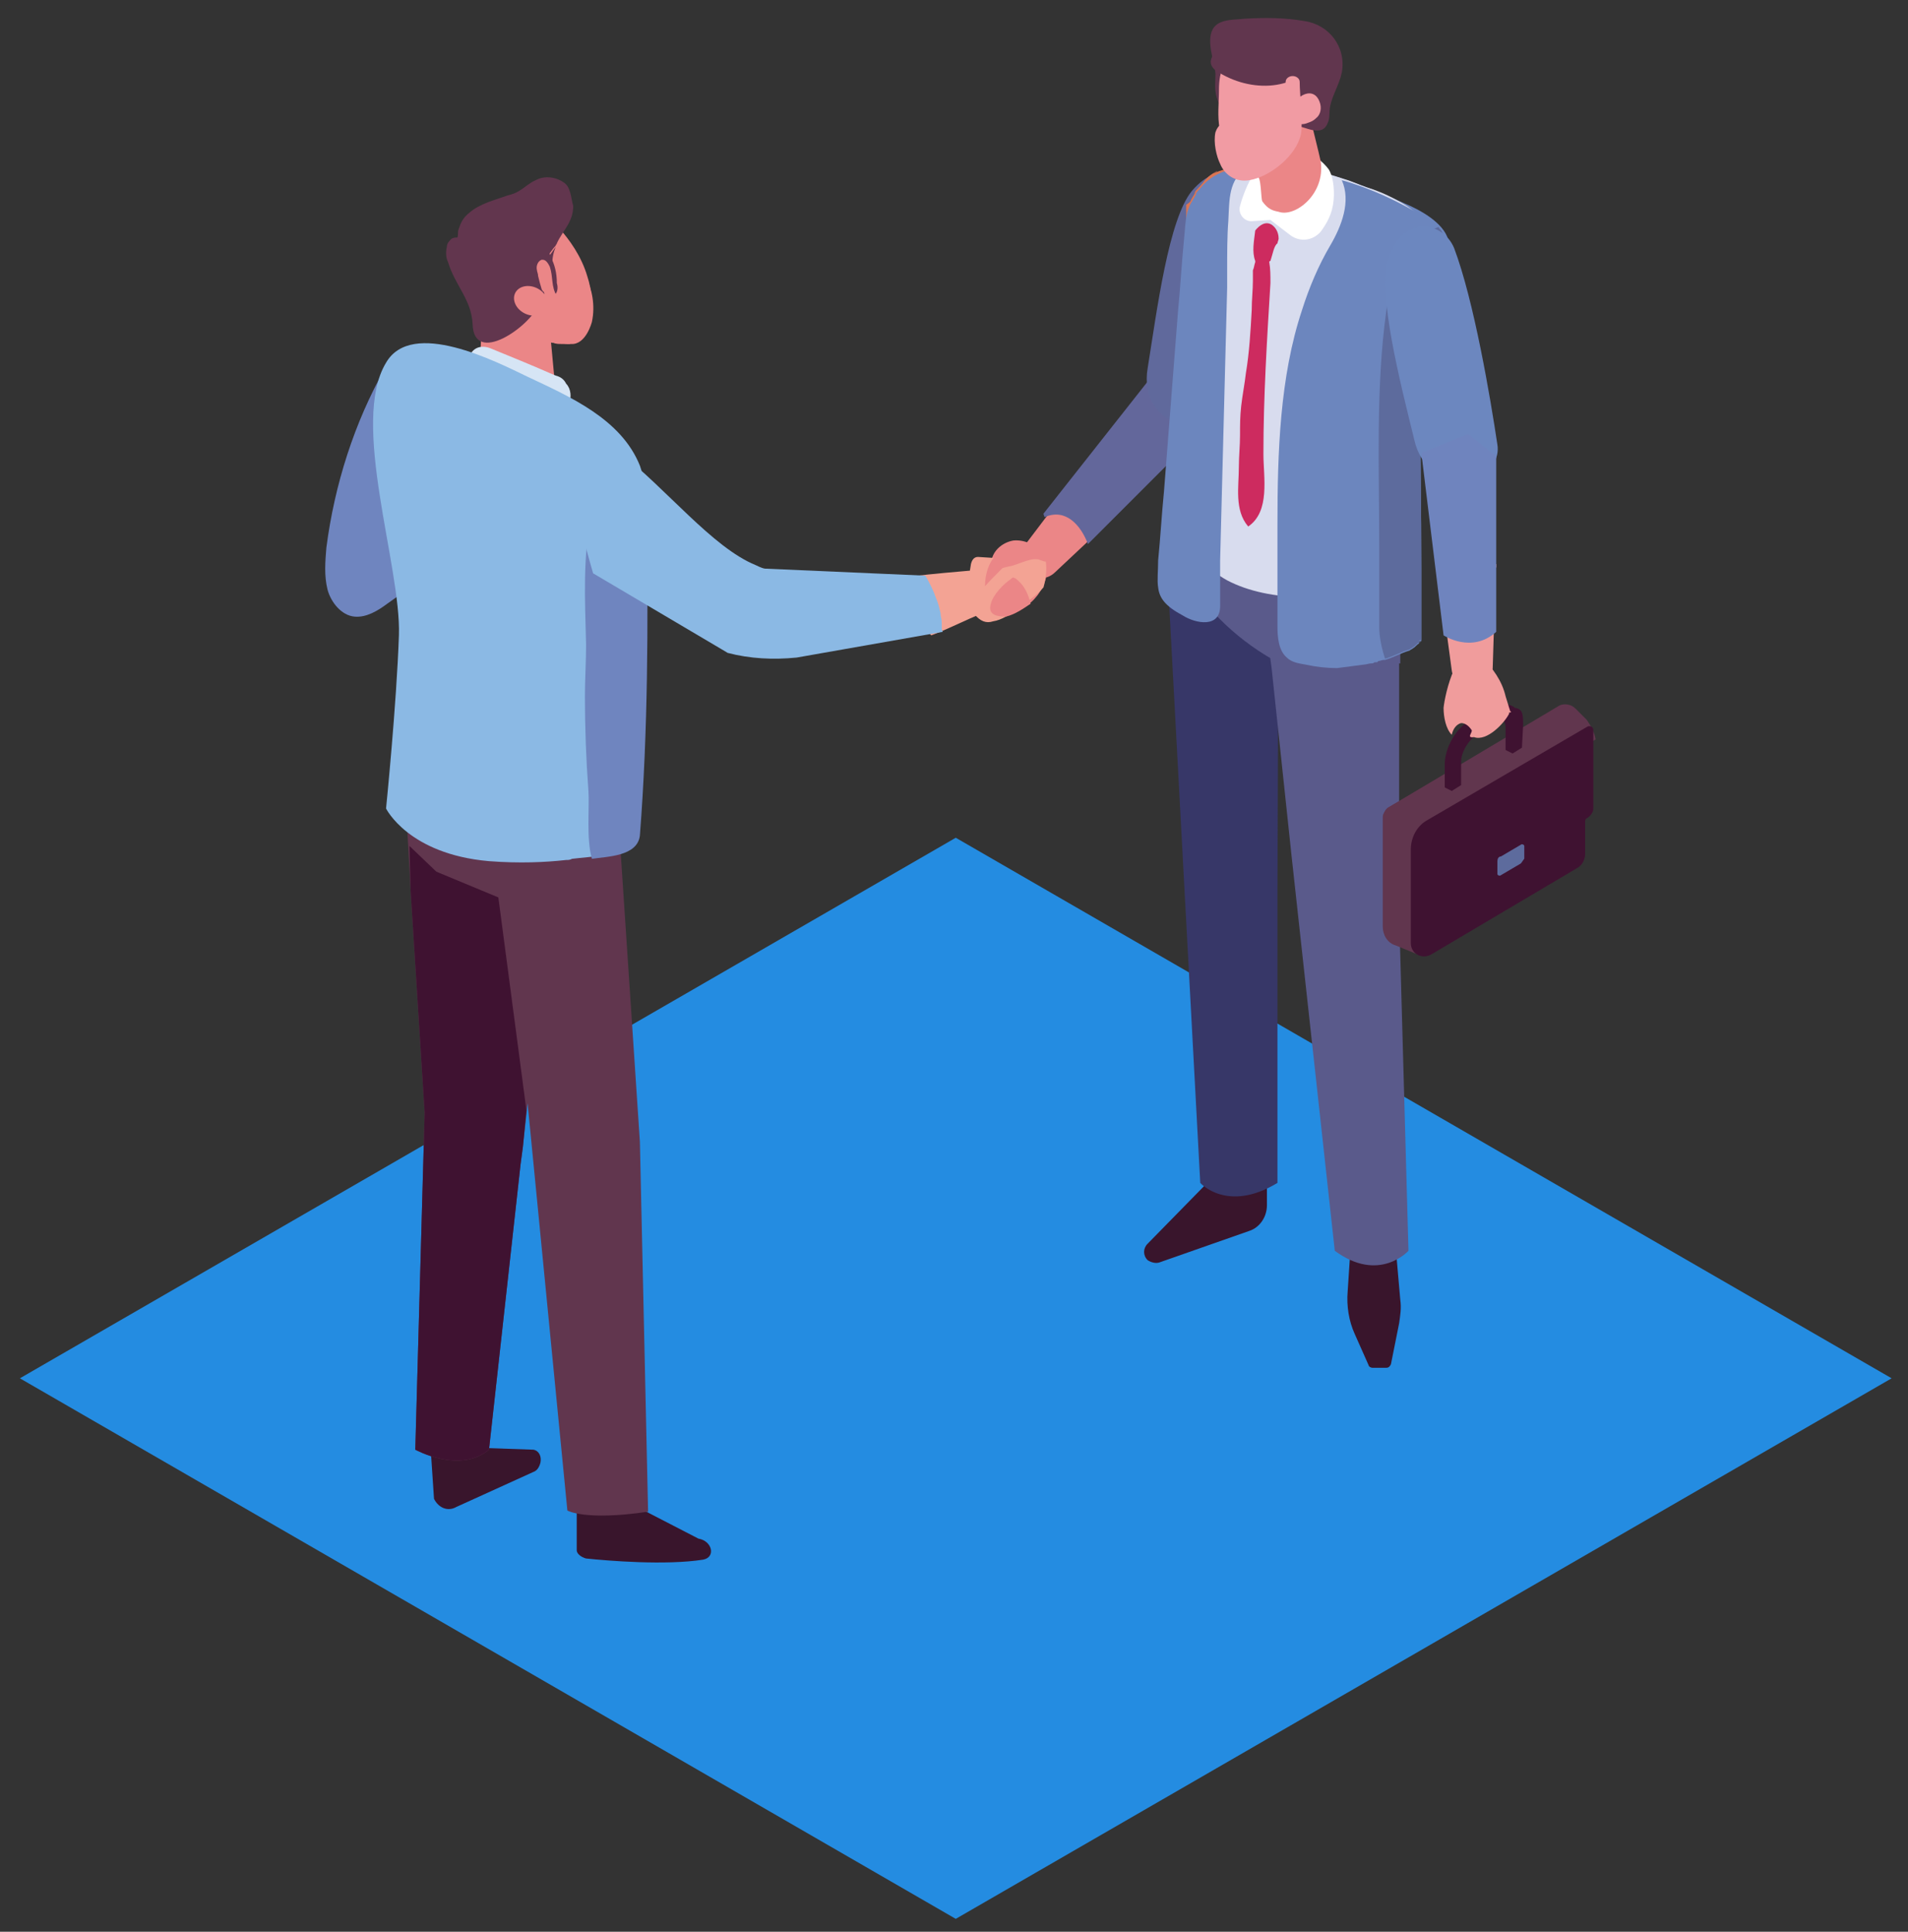 <?xml version="1.0" encoding="utf-8"?>
<!-- Generator: Adobe Illustrator 26.1.0, SVG Export Plug-In . SVG Version: 6.00 Build 0)  -->
<svg version="1.1" id="Layer_1" xmlns="http://www.w3.org/2000/svg" xmlns:xlink="http://www.w3.org/1999/xlink" x="0px" y="0px"
	 viewBox="0 0 163.1 165.1" style="enable-background:new 0 0 163.1 165.1;" xml:space="preserve">
<rect x="0" y="0" width="163.1" height="165.1" fill="#333333" stroke="none"/>
<style type="text/css">
	.st0{fill:#248CE1;}
	.st1{fill:#6F85BF;}
	.st2{fill:#EB8687;}
	.st3{fill:#63679B;}
	.st4{fill:#62364E;}
	.st5{fill:#D6E5F5;}
	.st6{fill:#39152C;}
	.st7{fill:#61364E;}
	.st8{fill:#3F1231;}
	.st9{fill:#8BB9E4;}
	.st10{fill:#F3A394;}
	.st11{fill:#373768;}
	.st12{fill:#5A5A8B;}
	.st13{fill:#60699C;}
	.st14{fill:#6C86BE;}
	.st15{fill:#DC7552;}
	.st16{fill:#D8DCEE;}
	.st17{fill:#5D6B9D;}
	.st18{fill:#6C87BF;}
	.st19{fill:#F09C9C;}
	.st20{fill:#6F84BE;}
	.st21{fill:#FFFFFF;}
	.st22{fill:#F19BA3;}
	.st23{fill:#CD2B5F;}
</style>
<polygon class="st0" points="1.7,117.8 81.7,71.6 161.7,117.8 81.7,164 "/>
<g>
	<g>
		<g>
			<g>
				<g>
					<g>
						<path class="st1" d="M44.1,32c-1.2-0.8-3-0.9-4.5-1.6c-2.5-1.2-5.1-1.7-6.7,1.1c-2.6,4.6-4.3,9.9-5,15.3
							c-0.1,1.2-0.2,2.4,0.1,3.6c0.3,1.1,1.2,2.2,2.3,2.3c1,0.1,2-0.5,2.8-1.1c3-2.1,6-4.4,8.3-7.4c2.1-2.7,3.7-6.1,3.9-9.6
							C45.3,33.3,44.8,32.5,44.1,32z"/>
					</g>
				</g>
			</g>
		</g>
	</g>
	<g>
		<g>
			<g>
				<g>
					<g>
						<path class="st2" d="M92.3,40.4l-4.7,6.2c-0.5,0.7-0.5,1.6,0.1,2.2c0.7,0.8,1.8,0.8,2.5,0.1l4.9-4.6
							C94.2,43.1,93.2,41.8,92.3,40.4z"/>
					</g>
				</g>
			</g>
		</g>
		<g>
			<g>
				<path class="st3" d="M98.9,31.6l-9.7,12.3c0,0,0,0.1,0.1,0.3c1.8-0.8,3.1,0.7,3.7,2.3l10.2-10.2l-0.4-3.1L98.9,31.6z"/>
			</g>
		</g>
	</g>
	<g>
		<g>
			<g>
				<g>
					<g>
						<g>
							<g>
								<path class="st2" d="M89.2,47.5c-0.6-1-1.7-1.4-2.6-1.3c-1.1,0.2-2.2,1.2-1.8,2.7c0.3,1,0.6,0.9,0.3,2
									c0.1,0,0.2,0.1,0.3,0.1c0.1,0,0.2,0,0.4,0c0.8,0,0.2,0.8,0.9,1.3C88.9,51.6,90.1,49,89.2,47.5z"/>
							</g>
						</g>
					</g>
				</g>
			</g>
		</g>
	</g>
	<g>
		<g>
			<g>
				<path class="st2" d="M49,29.1c-0.1-0.1-0.3-0.2-0.4-0.3c0,0,0-0.1,0-0.1c-0.1-0.1-0.1-0.1-0.2-0.1c0,0,0,0,0,0
					c-0.3-0.4-0.7-0.7-1.1-1c0,0,0,0-0.1,0c-0.3-0.4-0.5-0.8-0.8-1.2c-0.1-0.1-0.2,0-0.2,0.1c0,0.1,0,0.1,0.1,0.2
					c-0.1,0-0.1,0.1-0.1,0.1c0.1,0.1,0.1,0.3,0.2,0.4c-0.1,0-0.1,0.1-0.1,0.1c0,0.2,0.1,0.3,0.2,0.5c0,0-0.1,0-0.1,0.1
					c0,0-0.1,0-0.1,0c-0.1,0-0.1,0.1-0.1,0.1c0,0.1,0.1,0.2,0.1,0.3c-0.1,0-0.1,0-0.2,0c-0.1,0-0.1,0.1-0.1,0.2c0,0,0.1,0,0.1,0
					c0,0,0,0.1,0,0.1c0,0,0,0,0,0c0,0,0,0,0,0c-0.1,0-0.1,0.1-0.1,0.2c0.3,0.3,0.8,0.4,1.2,0.5c0,0,0.1,0,0.1,0
					c0.2,0.1,0.5,0.1,0.7,0.1c0,0,0,0,0,0c0.2,0,0.5,0,0.7,0C49,29.2,49,29.2,49,29.1z M48.3,29.1C48.3,29.1,48.3,29.1,48.3,29.1
					c0-0.1,0-0.2,0-0.2c0.1,0,0.2,0.1,0.4,0.2C48.5,29.1,48.4,29.1,48.3,29.1C48.3,29.1,48.3,29.1,48.3,29.1z M46.6,28
					c0.1,0,0.1,0,0.2,0.1c0.1,0.1,0.1,0.1,0.2,0.2c-0.1,0-0.1,0-0.2,0C46.7,28.1,46.6,28,46.6,28z"/>
			</g>
		</g>
		<g>
			<g>
				<path class="st2" d="M46,26.2c-0.3,0.4-0.6,0.7-1,1c1.1,0.8,2.3,1.5,3.6,1.8c0,0,0,0,0.1,0c1.8-0.1,1.7-1.5,1.7-1.5
					c0.3-1.4,0.2-2.7-0.2-3.9c-1-3.4-4.1-5.7-4.1-5.7l0.3,3.6c0,0,0,0-0.1,0c0,0.1,0,0.2,0,0.4c0,0.1,0,0.2,0,0.3
					c0,0.2-0.1,0.3-0.1,0.5c-0.1,0.3-0.1,0.7-0.2,1c0,0.1,0,0.2-0.1,0.2c-0.1,0.2-0.2,0.4-0.3,0.6c0.3,0.1,0.5,0.2,0.7,0.2
					c0.1,0,0.1,0,0.1,0l0,0.1L46,26.2z"/>
			</g>
		</g>
		<g>
			<g>
				<path class="st2" d="M45,17.9l0.4,2.3l1.2,7.5l0.3-0.6l0.6,6.4c0,0-0.2-0.7-0.2-0.7l0.3,1c0,0-0.2,0.2-0.7,0.4
					c-0.4,0.2-1.1,0.4-1.9,0.5c-1.7,0.2-4-0.8-4.1-1.1c-0.1-0.3,0.1-1.7,0.1-1.7l0.5-12.2C42.7,18.9,43.3,17.9,45,17.9z"/>
			</g>
		</g>
		<g>
			<g>
				<g>
					<g>
						<path class="st4" d="M47.5,20.9c0,0.1-0.1,0.1-0.1,0.2c0,0,0,0,0,0L47.5,20.9z"/>
					</g>
				</g>
				<g>
					<g>
						<path class="st4" d="M48.2,15.6c-0.7-0.5-1.7-0.6-2.4-0.2c-0.5,0.2-0.9,0.6-1.4,0.9c-0.3,0.2-0.6,0.3-1,0.4
							c-1.1,0.4-2.4,0.7-3.3,1.5c-0.5,0.4-0.7,0.8-0.9,1.4c-0.1,0.3,0,0.4-0.1,0.7c-0.2,0-0.3,0-0.5,0.1c-0.2,0.2-0.4,0.4-0.4,0.7
							c0,0,0,0,0,0c-0.1,0.4-0.1,0.9,0.1,1.3c0.6,2,2,3.2,2.1,5.3c0.1,3.6,4.9,0.2,5.6-1.6c0.4-1,1.5-2,1.3-3.1
							c0-0.1-0.1-0.2-0.1-0.3c0-0.6,0.1-1.1,0.3-1.6l-0.7,1c0,0,0,0-0.1-0.1c0.3-0.3,0.5-0.7,0.8-1c0-0.1,0.1-0.1,0.1-0.2
							c0.5-1.1,1.4-1.8,1.4-3.2C48.8,16.9,48.8,16,48.2,15.6z"/>
					</g>
				</g>
			</g>
			<g>
				<g>
					
						<ellipse transform="matrix(0.449 -0.893 0.893 0.449 2.048 54.713)" class="st2" cx="45.4" cy="25.7" rx="1.2" ry="1.5"/>
				</g>
			</g>
			<g>
				<g>
					<path class="st4" d="M47.1,22c-0.2-0.6-0.5-1.3-0.9-1.9c-0.1-0.2-0.4-0.4-0.5-0.2c0,0.1-0.1,0.1-0.1,0.2c-0.1,1.3,0,3.8,1,4.9
						c0.2,0.2,0.6,0.3,0.8,0.2c0.3-0.2,0.3-0.7,0.2-1C47.6,23.3,47.4,22.6,47.1,22z"/>
				</g>
			</g>
		</g>
		<g>
			<g>
				<path class="st2" d="M50.6,27.5c0,0-0.5,2-1.8,1.9c-2.9,0.1-1.8-3.5-2.3-4.4c0,0,0-0.1-0.1-0.1c0-0.1-0.1-0.1-0.1-0.2
					c-0.1-0.3-0.2-0.7-0.3-1.1c0-0.2-0.1-0.4-0.1-0.5c-0.1-0.4,0.1-0.8,0.4-0.9c0,0,0.1,0,0.1,0c0.3,0,0.5,0.4,0.6,0.6
					c0.3,0.9,0.1,1.7,0.6,2.5c0.1,0.2,0.3,0.4,0.5,0.5c0.2,0.1,0.5,0,0.6-0.2c0.2-0.2,0.3-0.4,0.4-0.6c0.1-0.2,0.3-0.5,0.4-0.7
					c0.1-0.2,0.2-0.4,0.4-0.5c0.1-0.1,0.2-0.1,0.2-0.1C50.6,24.7,50.9,26.1,50.6,27.5z"/>
			</g>
		</g>
	</g>
	<g>
		<g>
			<path class="st5" d="M47.5,32.1c-0.2-0.1-0.5-0.2-0.7-0.3c-0.9-0.4-3.8-1.6-4.8-2c-0.9-0.4-1.9-0.1-2,1.3c-0.1,1.4,3,1.6,4,1.9
				c1,0.4,3.9,2.7,4.6,1.5c0.3-0.5,0.2-1.3-0.2-1.7C48.2,32.4,47.9,32.2,47.5,32.1z"/>
		</g>
	</g>
	<g>
		<g>
			<path class="st6" d="M36.6,120.6l0.5,7.5c0.4,0.8,1.2,1.1,1.9,0.7l6.6-3c0.3-0.1,0.5-0.4,0.6-0.8l0,0c0.1-0.5-0.1-1-0.6-1.1
				l-5.8-0.2l-0.8-4.2L36.6,120.6z"/>
		</g>
	</g>
	<g>
		<g>
			<path class="st6" d="M49.3,127.5v5c0,0.3,0.4,0.6,0.8,0.7c1.9,0.2,6.8,0.6,10,0.1c1.1-0.2,0.8-1.6-0.4-1.8l-6.2-3.2l0.4-0.2
				l-4-0.5L49.3,127.5z"/>
		</g>
	</g>
	<g>
		<g>
			<path class="st7" d="M54.7,97.6l0.7,31.6c-5.4,0.8-6.9-0.1-6.9-0.1l-3.4-34.8L44.7,98l-0.2,1.5l-2.7,24.4c-2.5,2.1-6.3,0-6.3,0
				l0.8-28.8l-1.2-19L35,74.2l-0.3-5.3L52.8,69L54.7,97.6z"/>
		</g>
	</g>
	<g>
		<g>
			<path class="st8" d="M45,94.9L44.7,98l-0.2,1.5l-2.7,24.4c-2.5,2.1-6.3,0-6.3,0l0.8-28.8l-1.2-19L35,72.3l2.3,2.2l5.3,2.2
				L45,94.9z"/>
		</g>
	</g>
	<g>
		<g>
			<path class="st9" d="M54.8,44.2c0.2-1.5,0.5-2.7-0.1-4.4c-1.6-4-6-5.9-9.6-7.6c-2.7-1.3-9.9-5-12.1-1.2
				c-3.1,5.1,1.3,17.4,1.1,23.3c-0.2,5.9-1.1,14.8-1.1,14.8s1.9,3.9,8.8,4.5c2.6,0.2,4.8,0.1,6.6-0.1c0.2,0,0.3,0,0.5-0.1l0,0
				c1.5-0.2,4.8-0.2,5-2c0.6-5.6,0.6-11.3,0.7-17c0-3-0.1-6.2,0.2-9.2C54.7,44.9,54.8,44.6,54.8,44.2z"/>
		</g>
	</g>
	<g>
		<g>
			<path class="st1" d="M55.2,44.2c0-0.7,0-1.4-0.1-2.1c-0.2-0.2-0.3-0.5-0.4-0.8c-0.2-0.4-0.4-0.8-0.6-1.2c0,0,0,0,0,0
				c-0.1-0.2-0.3-0.4-0.4-0.6c-0.1-0.1-0.1-0.1-0.2-0.2c-0.5,0.3-1,0.8-1.4,1.3c-0.7,0.9-1.2,2-1.5,3.2c-0.8,3.7-0.6,7.3-0.5,11.3
				c0,1.5-0.1,3-0.1,4.4c0,2.7,0.1,5.4,0.3,8.1c0.1,1.3-0.2,4.1,0.3,5.8l0,0c1.3-0.2,3.9-0.2,4.1-2c0.7-9,0.7-18,0.6-27
				C55.2,44.4,55.2,44.3,55.2,44.2z"/>
		</g>
	</g>
	<g>
		<g>
			<g>
				<g>
					<g>
						<path class="st10" d="M79.6,54.3c-0.6-0.7-1.2-1.5-1.8-2.3c-0.1-0.1-0.1-0.2-0.1-0.2c-0.1-0.1-0.2-0.3-0.3-0.4
							c-0.3-0.5-0.6-1-0.9-1.5c-2.4-0.4,3.8-0.9,7.2-1.2c0.7-0.1,1.2,0.5,1.9,0.9c0.8,0.5,1.1,0.9,1.1,1.3c0,1-2.2,1.4-2.9,1.6
							C82.7,52.9,81,53.8,79.6,54.3z"/>
					</g>
				</g>
			</g>
		</g>
	</g>
	<g>
		<g>
			<path class="st9" d="M80.5,53.6c0-0.1,0-0.3,0-0.4c0-0.3-0.1-0.5-0.1-0.8c-0.1-0.4-0.2-0.9-0.4-1.3c0-0.1-0.1-0.2-0.1-0.3
				c-0.2-0.5-0.5-1.1-0.8-1.6l-13.7-0.6c-0.1,0-0.4-0.1-0.8-0.3c-3.7-1.5-7.7-6.6-11.6-9.6c-0.3,0.2-1.7-0.3-2-0.1
				c-0.3,0.2-0.1,1-0.4,1.2c-0.1,0-0.1,0.1-0.1,0.1c-0.5,0.4-0.9,0.9-1.4,1.3c0,0,0,0,0,0.1c0,0.4,0,0.8,0.1,1.1
				c-0.4-1.3,0.1,0.4,0.1,0.7c0.1,0.5,0.2,1.1,0.3,1.6c0.3,1.5,0.7,2.9,1.1,4.3l11,6.5l0.5,0.3c1.9,0.5,3.9,0.6,5.9,0.4l12.5-2.2
				C80.5,53.9,80.5,53.7,80.5,53.6z"/>
		</g>
	</g>
	<g>
		<g>
			<g>
				<g>
					<g>
						<g>
							<g>
								<path class="st10" d="M89,47.9c-0.7-0.4-2,0.4-2.7,0.5c-0.5,0.1-1,0.3-1.5,0.3c-0.1,0-0.2,0-0.2,0c0-0.2,0.1-0.4,0.1-0.6
									c0-0.1,0-0.1,0-0.2c-0.1,0.1-0.2,0.2-0.3,0.2c-0.3,0.1-0.6,0.3-1,0.4c-0.1,0-0.3,0.1-0.4,0.1c-0.5,1.2-0.6,2.6,0.3,3.9
									c0.5,0.6,1,0.8,1.6,0.6c0.7-0.1,1.5-0.6,2.1-1.1c0.2-0.2,0.5-0.4,0.7-0.5c0.3-0.2,1-0.7,1.5-1.3c0.2-0.7,0.3-1.5,0.2-2.2
									C89.2,48,89.1,47.9,89,47.9z"/>
							</g>
						</g>
					</g>
				</g>
			</g>
		</g>
		<g>
			<g>
				<path class="st10" d="M82.7,50.1l0.3-1.9c0.1-0.4,0.3-0.6,0.6-0.6l1.6,0.1L85,49.8L82.7,50.1z"/>
			</g>
		</g>
	</g>
	<g>
		<g>
			<path class="st2" d="M88.1,51.6c-0.6,0.4-1.3,0.9-2.1,1.1c-0.7,0-1.6-0.1-1.3-1.1c0.2-0.8,1.1-1.7,1.7-2.1
				c0.1-0.1,0.2-0.2,0.3-0.1c0.1,0,0.2,0.1,0.3,0.2C87.6,50.1,87.9,50.8,88.1,51.6z"/>
		</g>
	</g>
	<g>
		<g>
			<path class="st2" d="M85.1,47.5c-0.6,0.6-0.9,1.6-0.9,2.6c0.8-0.9,1.7-1.7,2.5-2.6c-0.5-0.4-1.1-0.5-1.5-0.1L85.1,47.5z"/>
		</g>
	</g>
	<g>
		<g>
			<path class="st6" d="M108.3,99v4c0,1-0.6,1.9-1.5,2.2l-7.7,2.7c-0.3,0.1-0.7,0-1-0.2l0,0c-0.4-0.4-0.4-1,0-1.4l4.9-5l0-3.8
				L108.3,99z"/>
		</g>
	</g>
	<g>
		<g>
			<path class="st11" d="M99.8,42.8V49l2.8,52.1c0,0,2.3,2.6,6.6,0V76l0.1-27L99.8,42.8z"/>
		</g>
	</g>
	<g>
		<g>
			<path class="st6" d="M119.2,105.4l0.5,5.7c0.1,0.7,0,1.3-0.1,2l-0.7,3.5c-0.1,0.2-0.2,0.3-0.4,0.3h-1.2c-0.1,0-0.3-0.1-0.3-0.2
				l-1.2-2.7c-0.5-1.1-0.7-2.4-0.6-3.6l0.5-7.6l3-1.6L119.2,105.4z"/>
		</g>
	</g>
	<g>
		<g>
			<path class="st12" d="M119.6,50v28.1l0.8,28.8c0,0-2.5,2.8-6.3,0l-3.7-33.8l-1.7-16l-1.1-8.1L119.6,50z"/>
		</g>
	</g>
	<g>
		<g>
			<path class="st12" d="M110,57l-0.6-0.3c-3.4-1.8-6.3-4.5-8.2-7.8l0,0l4.4-7.4l11.2,4.3l2.9,4.1v6.8L110,57z"/>
		</g>
	</g>
	<g id="XMLID_00000093897788508480573380000009250826687712215476_">
		<g>
			<g>
				<path class="st13" d="M104.5,34.6c0.9-3.9,2.8-12.2,2.9-17c0-1.3-0.8-2.5-2.1-2.8c-0.9-0.2-2.1,0-3.4,1.5
					c-2,2.4-3,10.2-3.8,15.2c-0.4,2.3,0.8,4.4,3.1,4.8l0.6,0.1C103,36.7,104.3,35.9,104.5,34.6z"/>
			</g>
		</g>
	</g>
	<g id="XMLID_00000132803528993033855070000006552453978343491975_">
		<g>
			<g>
				<path class="st14" d="M103.6,18.1c3.1,0.8,6.2,1.6,9.4,2.2c0.6,0.1,1.1,0.2,1.7,0.3c1.2,0.2,2.5,0.3,3.8,0.4
					c1.5,0.1,3.8,0.4,5.3-0.1c0,0,0.1,0,0.1,0c0-0.1,0-0.3-0.1-0.4c-0.4-1.5-2.5-2.6-3.7-3.1c-1.3-0.6-2.7-1.2-4.1-1.7
					c-2.7-1-5.5-1.6-8.4-1.6c-1.6,0-2.4,0.2-3.4,0.6c-1,0.4-1.9,1.4-2.3,2.4C101.1,18.7,102.5,17.8,103.6,18.1z"/>
			</g>
			<g>
				<g>
					<g>
						<path class="st15" d="M101.8,17.1c0.1-0.2,0.5-0.8,0.3-0.6c0.1-0.2,0.2-0.3,0.4-0.5c0,0,0.3-0.3,0.5-0.6
							c0.1-0.1,0.2-0.2,0.3-0.3c0.1-0.1,0.7-0.5,0.8-0.5c-0.5,0.3-0.5,0.3-0.1,0.1c0.1,0,0.2-0.1,0.3-0.1c0.3-0.1,0.6-0.2,0.9-0.3
							c-0.9,0.3,0,0,0.2,0c0.7-0.1,1.4-0.1,2.2-0.2c0,0,0.1,0,0.1,0c0.1,0,0.1,0,0.2,0c0.3,0,0.7,0.1,1,0.1c0.7,0.1,1.4,0.2,2.1,0.3
							c0.3,0.1,0.6,0.1,0.9,0.2c0.2,0.1,1.1,0.4,0.2,0.1c1.5,0.5,3,0.9,4.4,1.5c1,0.4,2,0.8,3,1.2c0.4,0.2,0.8,0.5,1.1,0.7
							c0.8,0.5,1.4,0.8,1.9,1.2c1,0.7,1.3,1.6,0.1,4c-2,3.9-2.6,12.8-2.8,16.9c-0.1,2,0,4.1,0.1,6.1c-3.2,1.7-7.1,1.7-10.5,0.1
							l-0.5-0.2l-5.1-2.5l-1.3-0.6c-0.7-0.3-1.1-1-1.1-1.7v-24C101.7,17.3,101.8,17.2,101.8,17.1z"/>
					</g>
				</g>
			</g>
			<path class="st16" d="M119.4,17.1c-0.9-0.5-1.9-0.9-2.6-1.1c-0.6-0.2-1.2-0.5-1.9-0.7l0,0c-3.9-1.3-8.9-2.3-11.8,0.8
				c-0.2,0.2-0.4,0.4-0.6,0.7c-0.5,0.8-0.9,1.7-0.9,2.6c0.1,0.9,0.2,1.7,0.2,2.7v21.4c0,0.4,0.1,1.6,0.4,2.7c0,1.2,0.9,2.4,2.7,3.4
				c3.6,1.9,9.4,1.9,13,0c2.2-1.1,3-2.7,2.6-4.2c0,0,0-0.1,0-0.1c-0.2-1-0.5-1.4-0.5-2.9c-0.1-4.9,0-15.2,1.9-21.1
				C122.6,19.3,121.1,18,119.4,17.1z"/>
			<g>
				<g>
					<g>
						<path class="st14" d="M99,50.2c-0.1-0.6,0-1.4,0-2.3c0.2-2,0.3-3.9,0.5-5.9c0.2-2.6,0.4-5.1,0.6-7.7c0.2-2.6,0.4-5.2,0.6-7.7
							c0.2-2,0.3-4,0.5-6c0.1-0.9,0.1-1.7,0.3-2.5c0.1-0.3,0.2-0.6,0.4-0.9c0.1-0.2,0.5-0.8,0.3-0.6c0.1-0.2,0.2-0.3,0.4-0.5
							c0.6-0.8,1.6-1.4,2.6-1.6c0.6-0.1,1.1-0.1,1.4-0.2c-1.6,1.1-1.5,2.7-1.6,4.6c-0.1,1.2-0.1,2.9-0.1,4.1c0,0.6,0,1,0,1.6
							l-0.6,23.3c0,0,0,3.9,0,3.9c0,1.9-2.1,1.5-3.2,0.8C99.6,51.8,99.1,51.1,99,50.2z"/>
					</g>
				</g>
			</g>
			<g>
				<path class="st14" d="M109.2,44.8c0,2.9,0,5.8,0,8.7c0,1,0.1,2.1,0.8,2.7c0.4,0.4,1,0.5,1.6,0.6c0.9,0.2,1.8,0.3,2.7,0.3
					c0.8-0.1,1.5-0.2,2.3-0.3c0.2,0,0.4-0.1,0.6-0.1c0.1,0,0.2,0,0.3-0.1c0,0,0.1,0,0.1,0c0.1,0,0.2,0,0.2-0.1
					c0.2,0,0.3-0.1,0.5-0.1c0,0,0.1,0,0.1,0c0.7-0.2,1.4-0.6,2.1-0.8c0.1-0.1,0.2-0.1,0.3-0.2c0.2-0.1,0.3-0.3,0.5-0.4
					c0-0.1,0-0.2,0.1-0.2c0,0,0,0.1-0.1,0.2c0,0,0,0,0,0c0,0,0,0,0.1-0.1c0,0,0-0.1,0.1-0.1c0,0,0,0,0,0c0-2,0-4,0-6.1
					c0-5.1-0.1-10.1-0.1-15.2c0-0.7,0-1.5,0-2.2c0-0.7,0.1-1.3,0.2-2c0.5-2.4,1.8-4.7,2-7.1c0.1-0.8,0-1.7-0.4-2.4
					c-0.1-0.1-0.2-0.2-0.2-0.3c-0.3-0.4-0.8-0.7-1.3-1c-2.2-1.3-4.5-2.4-7-3.1c0.8,1.8,0,3.9-1,5.6c-1,1.7-1.8,3.6-2.4,5.5
					C109.4,32.2,109.2,38.7,109.2,44.8z"/>
			</g>
			<g>
				<path class="st17" d="M117.9,46.6c0,0,0,7,0,7c0,0.8,0.2,1.8,0.5,2.7c0,0,0,0,0,0c0.7-0.2,1.4-0.6,2.1-0.8
					c0.1-0.1,0.2-0.1,0.3-0.2c0.2-0.1,0.3-0.3,0.5-0.4c0-0.1,0-0.2,0.1-0.2c0,0,0,0.1-0.1,0.2c0,0,0,0,0,0c0,0,0,0,0.1-0.1
					c0,0,0-0.1,0.1-0.1c0,0,0,0,0,0c0-2,0-4,0-6.1c0-5.1-0.1-10.1-0.1-15.2c0-0.7,0-1.5,0-2.2c0-0.7,0.1-1.3,0.2-2
					c0.5-2.4,1.8-4.7,2-7.1c0.1-0.8,0-1.7-0.4-2.4c-0.1-0.1-0.2-0.2-0.2-0.3c-0.4,0.1-0.8,0.4-1.1,0.6c-0.5,0.5-0.9,1.1-1.3,1.7
					c-0.9,1.5-1.9,3.1-2.1,4.9C117.6,33.1,117.9,40,117.9,46.6z"/>
			</g>
		</g>
	</g>
	<g>
		<path class="st18" d="M128,38c-0.6-4-2-12.3-3.7-16.8c-0.5-1.2-1.7-2-3-1.8c-1,0.2-2,0.8-2.6,2.7c-1,2.9,1,10.6,2.2,15.5
			c0.5,2.3,2.4,3.8,4.7,3.3l0.6-0.1C127.4,40.4,128.2,39.2,128,38z"/>
	</g>
	<g>
		<g id="XMLID_00000109736030098340387150000015600725000187646143_">
			<g>
				<g>
					<g>
						<path class="st7" d="M135.6,61.5l-0.9-0.9c-0.3-0.3-0.9-0.4-1.3-0.2L118.7,69c-0.2,0.1-0.3,0.3-0.4,0.5
							c-0.1,0.1-0.1,0.3-0.1,0.4v9.3c0,0.7,0.4,1.4,1.1,1.6l2.2,0.9c2.2-3,5.7-4.6,7.9-7.5c2.5-3.2,5.3-6.5,6.5-10.5
							c0.1-0.3,0.3-0.4,0.5-0.5C136.3,62.6,136,62,135.6,61.5z"/>
					</g>
					<g>
						<g>
							<g>
								<g>
									<g>
										<g>
											<g>
												<g>
													<g>
														<g>
															<g>
																<g>
																	<path class="st7" d="M121.8,71.2l13.5-6c0.2-0.5,0.4-1,0.5-1.5c0.1-0.3-0.5,1.3-0.2,1.2c0-0.6,0.5-3,0-3.4l-1-1
																		c-0.3-0.3-0.9-0.4-1.3-0.2L118.7,69c-0.2,0.1-0.3,0.3-0.4,0.5l1.7,1.5C120.5,71.4,121.2,71.5,121.8,71.2z"/>
																</g>
															</g>
														</g>
													</g>
												</g>
											</g>
										</g>
									</g>
								</g>
							</g>
						</g>
					</g>
					<g>
						<g>
							<g>
								<g>
									<g>
										<path class="st8" d="M135.7,69.9L135.7,69.9c0.3-0.2,0.5-0.5,0.5-0.8l0-6.7c0-0.3-0.3-0.4-0.5-0.3L122,70.1
											c-0.9,0.5-1.4,1.5-1.4,2.5l0,8c0,0.9,0.9,1.4,1.7,1l12.5-7.4c0.4-0.2,0.7-0.7,0.7-1.2l0-2.7
											C135.5,70.1,135.5,70,135.7,69.9z"/>
									</g>
								</g>
							</g>
						</g>
					</g>
					<g>
						<g>
							<g>
								<g>
									<g>
										<g>
											<g>
												<g>
													<g>
														<g>
															<g>
																<g>
																	<path class="st17" d="M130,73.8l-1.7,1c-0.1,0.1-0.3,0-0.3-0.1l0-1.1c0-0.2,0.1-0.4,0.3-0.4l1.7-1
																		c0.1-0.1,0.3,0,0.3,0.1l0,1.1C130.2,73.5,130.1,73.7,130,73.8z"/>
																</g>
															</g>
														</g>
													</g>
												</g>
											</g>
										</g>
									</g>
								</g>
							</g>
						</g>
					</g>
					<g>
						<g>
							<g>
								<g>
									<g>
										<g>
											<g>
												<g>
													<g>
														<g>
															<g>
																<g>
																	<path class="st8" d="M130.2,62c0-0.9,0-1.4-0.7-1.5c-0.4-0.4-1.4-0.4-2.1,0l-1.8,1.1c-1.2,0.7-2.1,2.4-2.1,3.7l0,2
																		l0.6,0.3l0.8-0.5v-2c0-0.8,0.6-1.8,1.3-2.3l1.8-1.1c0.2-0.1,0.4-0.2,0.5-0.2c0.1,0.2,0.2,0.4,0.2,0.6v2l0.6,0.3
																		l0.8-0.5L130.2,62z"/>
																</g>
															</g>
														</g>
													</g>
												</g>
											</g>
										</g>
									</g>
								</g>
							</g>
						</g>
					</g>
				</g>
			</g>
		</g>
		<g>
			<g>
				<g>
					<path class="st19" d="M129.1,60.8l-0.4-1.3c-0.3-1.3-1.1-2.4-2-3.3c-2.1-1.9-3.2,3.2-3.3,4.3c0,0.8,0.2,1.8,0.7,2.3
						c0.1-0.5,0.4-0.9,0.8-1c0.4,0,0.7,0.3,0.9,0.6c0.1,0.2-0.5,0.7,0.2,0.6c1.1,0.4,2.6-1.2,3-2c0,0,0-0.1,0-0.1
						C129.2,60.9,129.2,60.8,129.1,60.8z"/>
				</g>
			</g>
		</g>
	</g>
	<g>
		<g>
			<g>
				<g>
					<path class="st19" d="M127.9,48.2c-0.3,0.2-0.6,0.4-0.9,0.6c0.3-0.1,0.6-0.2,0.9-0.3L127.9,48.2z"/>
					<path class="st19" d="M123.4,52.1l0.7,5.2c0.1,0.8,0.8,1.4,1.6,1.5c1,0.1,1.8-0.7,1.9-1.7l0.2-6.5
						C126.4,51.2,124.9,51.7,123.4,52.1z"/>
				</g>
			</g>
		</g>
		<g>
			<g>
				<path class="st20" d="M123.4,54.3c0,0,2.4,1.6,4.5-0.3l0-15l-2.4-1.9l-4,1.6L123.4,54.3z"/>
			</g>
		</g>
	</g>
	<g>
		<path class="st21" d="M113.6,14.5c-0.5-0.7-1.3-1.2-1.3-1.2c-0.2-0.1-0.3-0.1-0.5-0.2c-0.3-0.3-0.7-0.4-1.2-0.4
			c-2.6,0-4,2.7-4.6,4.9c-0.2,0.7,0.4,1.4,1.1,1.3l1.5-0.1l1.7,1.3c0.8,0.6,1.9,0.5,2.6-0.3c0.5-0.7,1-1.5,1.1-2.7
			C114.1,16,113.9,15,113.6,14.5z"/>
	</g>
	<g>
		<path class="st2" d="M112.9,13.8c0-0.1-1.2-4.9-1.2-5l-0.3-0.2l-0.5,0.5c-0.4-0.3-1.2-0.3-1.6,0c-0.6,0.5-1.2,1.2-1.6,1.9
			c-0.1,1.8,0,0.1-0.1,4.2c0.2,0.3,0.2,1.8,0.3,2c0.5,0.7,0.9,0.8,1.4,0.9C110.7,18.6,113.3,16.6,112.9,13.8z"/>
	</g>
	<g>
		<g>
			<g>
				<g>
					<g>
						<path class="st7" d="M108.2,11.2c-1.8,0.2-3.7-1.1-4.2-2.9c-0.2-0.7-0.1-1.4-0.1-2c-0.1-1.1-0.9-3-0.1-4
							c0.6-0.7,1.8-0.6,2.6-0.7c1.7-0.1,3.4-0.1,5.1,0.2c2.1,0.3,3.6,2.2,3.2,4.4c-0.2,1-0.8,1.9-1,2.9c-0.1,0.5,0,1-0.2,1.4
							c-0.5,1.3-1.9,0.3-2.9,0.2C109.8,10.7,109,11.1,108.2,11.2z"/>
					</g>
				</g>
			</g>
			<g>
				<g>
					<g>
						<path class="st22" d="M110.6,4.5c-0.1,0-0.2,0-0.2-0.1c-1.5-0.4-4.8-0.7-5.7,1c-0.4,0.7-0.5,1.5-0.5,2.3
							c0,2.1-0.6,4.9,2.3,5.5c3,0.7,4.1-2.3,4.1-4.6C110.6,7.3,110.6,5.9,110.6,4.5z"/>
					</g>
				</g>
			</g>
			<g>
				<g>
					<g>
						<path class="st7" d="M112.6,4.7c0.3-0.7,0-1.5-0.6-2c-0.6-0.5-1.3-0.7-2.1-0.8c-1.7-0.2-8.6,2.7-5.7,4.3
							C107.3,8.1,111.4,7.6,112.6,4.7z"/>
					</g>
				</g>
			</g>
			<g>
				<g>
					<g>
						<path class="st22" d="M110.3,9.7c0,0.8,0.8,1.1,1.5,0.8c0.3-0.1,0.5-0.2,0.7-0.4c0.4-0.3,0.5-0.9,0.3-1.4
							C112.2,7.1,110.3,8.5,110.3,9.7z"/>
					</g>
				</g>
			</g>
			<g>
				<g>
					<g>
						<path class="st22" d="M103.9,11.3c0.1-0.3,0.3-0.6,0.6-0.8c0.4-0.3,1-0.2,1.4-0.1c0.5,0.2,0.8,0.5,1.2,0.8
							c0.4,0.3,0.8,0.6,1.2,0.8c2.4,1.2,1.6-4,1.6-5c0-0.3,0.3-0.5,0.6-0.5c0.3,0,0.6,0.2,0.6,0.5c0,1.1,0.3,3.5,0.1,4.5
							c-0.4,1.8-2.6,3.6-4.4,3.9c-1.1,0.2-2.1-0.4-2.5-1.4C104,13.4,103.7,12.2,103.9,11.3z"/>
					</g>
				</g>
			</g>
		</g>
	</g>
	<path class="st23" d="M108.7,19.2c-0.5-0.3-1,0-1.4,0.5c-0.1,0.9-0.3,1.8,0,2.6c0,0,0,0.1,0,0.1c-0.1,0.3-0.1,0.5-0.2,0.7
		c0,0.3,0,0.6,0,0.9c0,0.8-0.1,1.6-0.1,2.5c-0.1,1.8-0.2,3.6-0.5,5.4c-0.1,0.9-0.3,1.9-0.4,2.8c-0.1,0.9-0.1,1.6-0.1,2.5
		c0,0.9-0.1,1.8-0.1,2.7c0,1.7-0.4,3.7,0.8,5.1c1.9-1.3,1.3-4.2,1.3-6.2c0-4.9,0.3-9.7,0.6-14.6c0-0.7,0-1.2-0.1-1.8
		c0-0.1,0.1-0.1,0.1-0.1c0.2-0.6,0.3-1.3,0.6-1.5c0-0.1,0.1-0.3,0.1-0.4C109.3,19.8,109,19.4,108.7,19.2z"/>
</g>
</svg>
